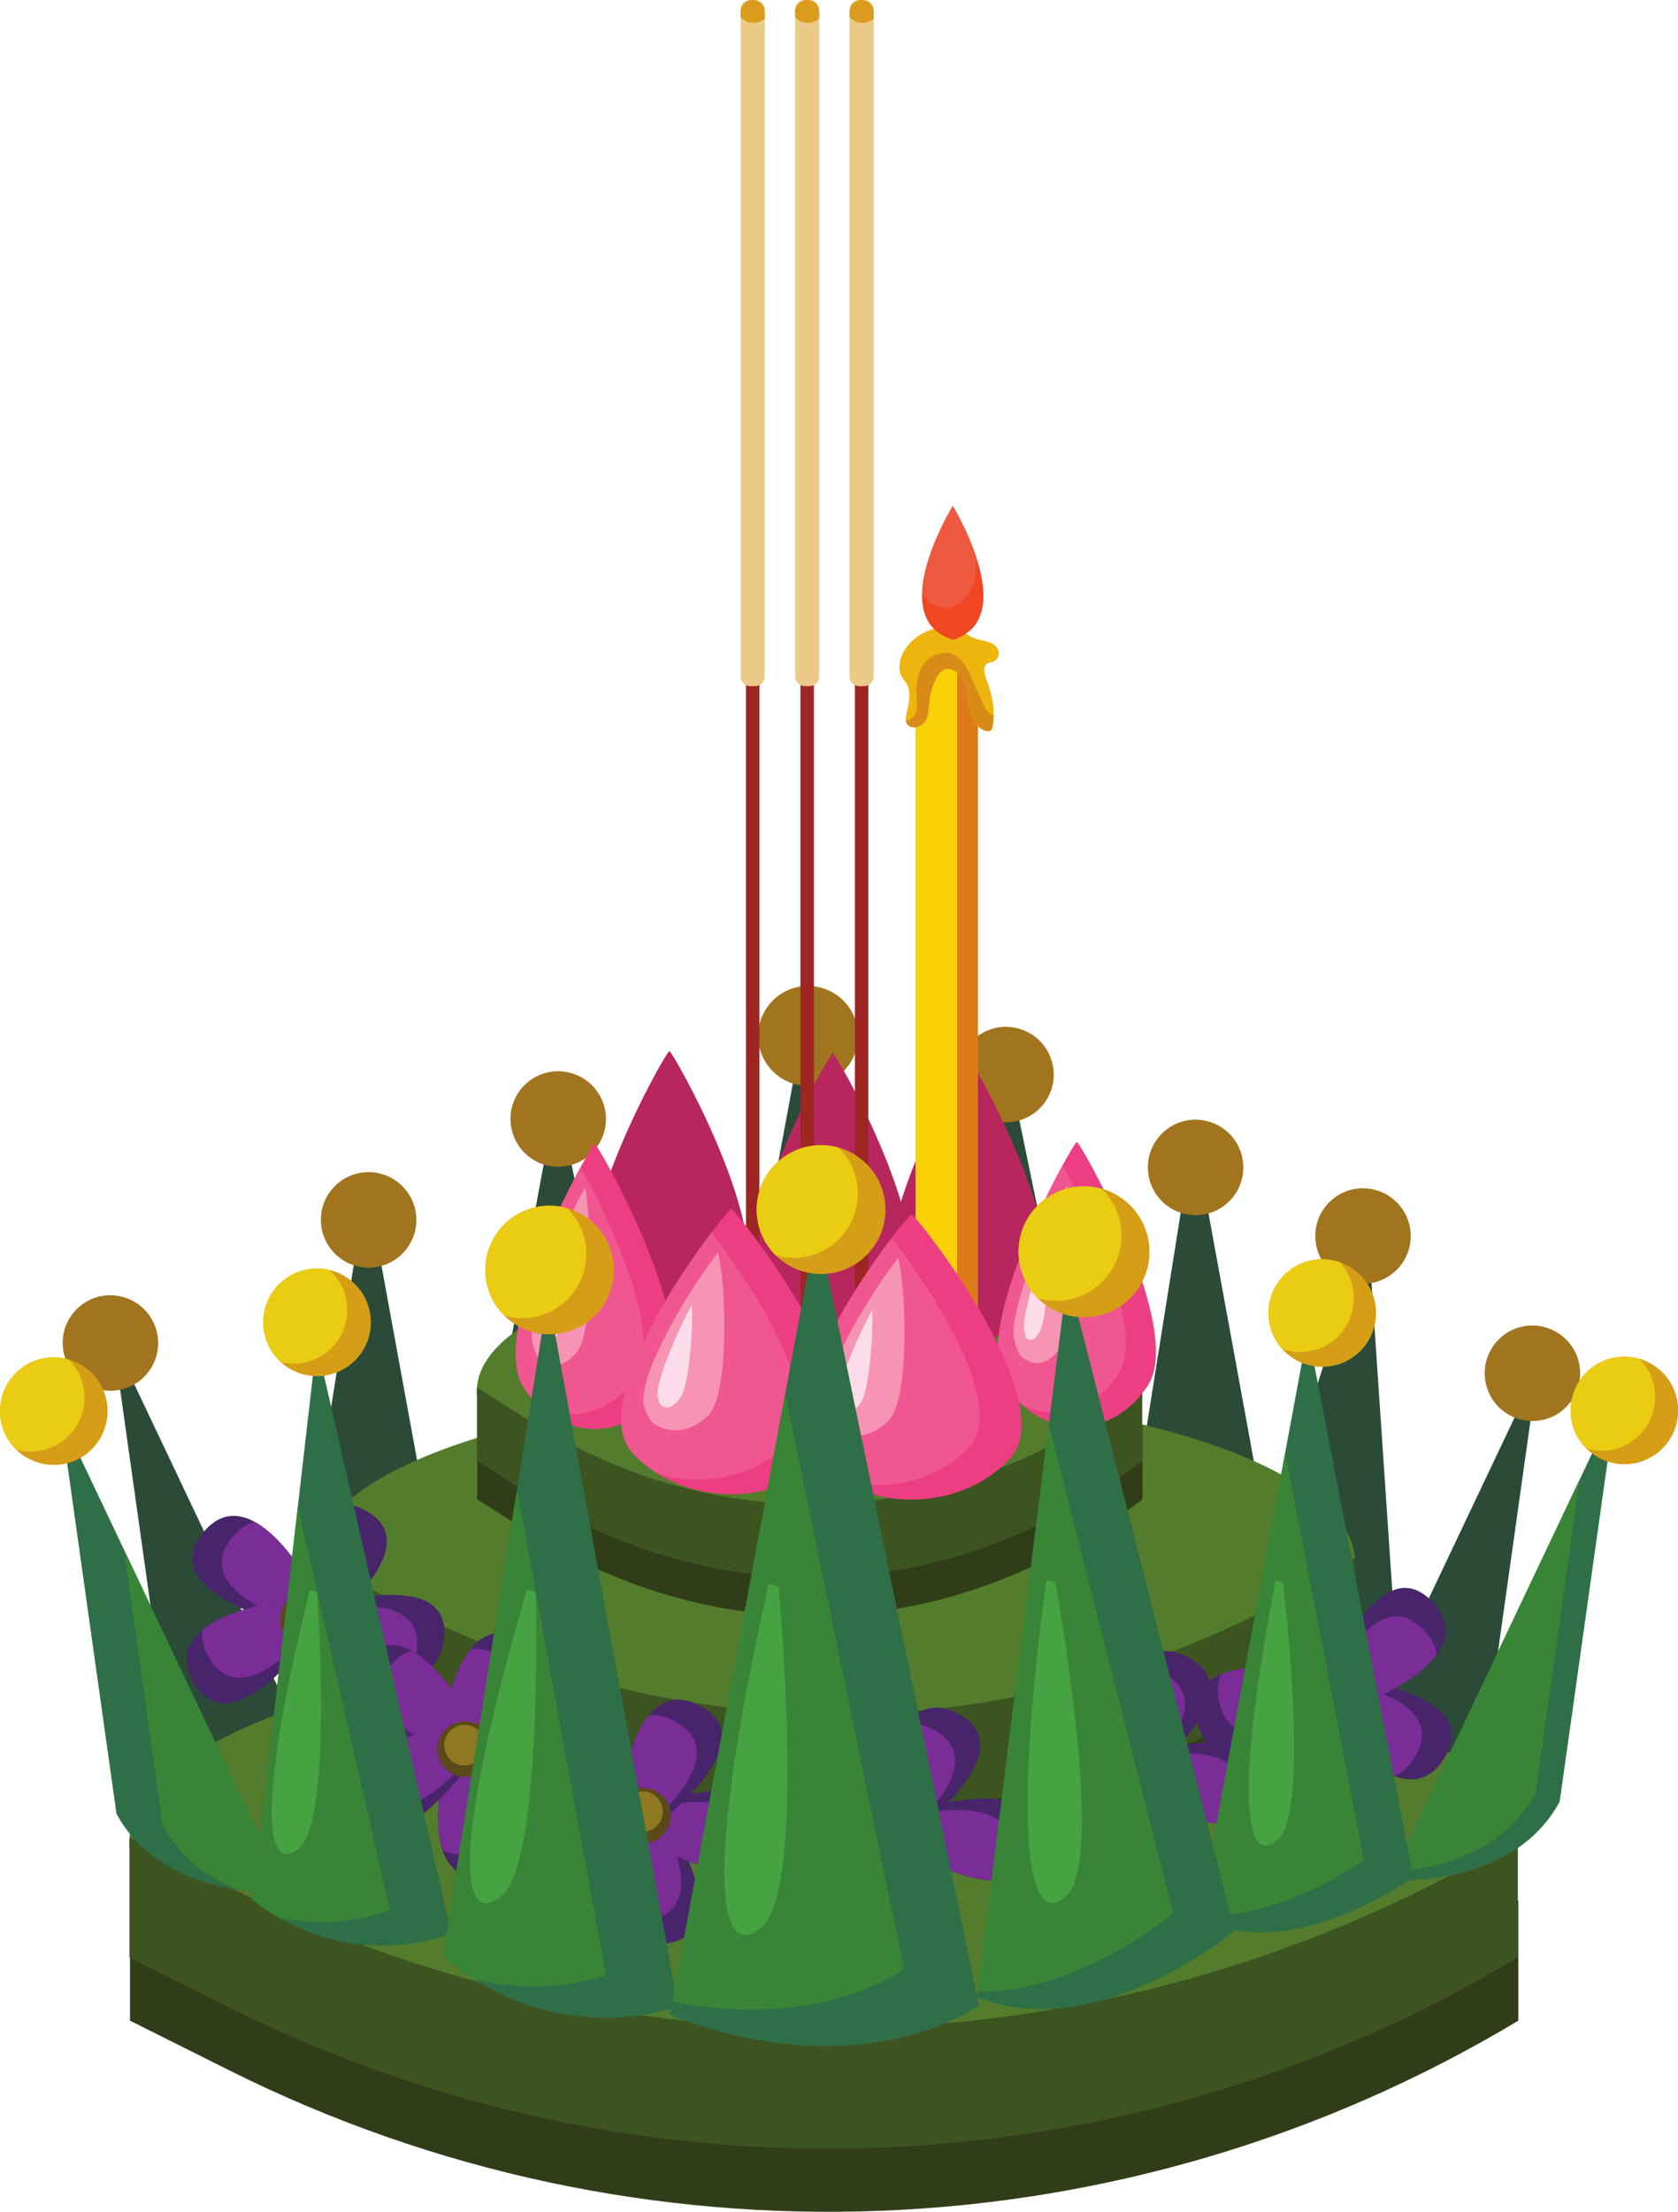 <?xml version="1.0" encoding="UTF-8"?><svg xmlns="http://www.w3.org/2000/svg" xmlns:xlink="http://www.w3.org/1999/xlink" height="345.9" preserveAspectRatio="xMidYMid meet" version="1.0" viewBox="0.0 -0.0 262.5 345.9" width="262.5" zoomAndPan="magnify"><defs><clipPath id="a"><path d="M 20 297 L 238 297 L 238 345.84 L 20 345.84 Z M 20 297"/></clipPath><clipPath id="b"><path d="M 245 212 L 262.531 212 L 262.531 229 L 245 229 Z M 245 212"/></clipPath></defs><g><g><path d="M 43.57 271.73 L 57.348 185.168 L 74.387 278.25 C 74.387 278.25 58.82 284.457 43.57 271.73" fill="#2b4b38"/></g><g><path d="M 58.801 183.367 C 58.746 183.359 58.691 183.352 58.641 183.344 C 58.32 183.305 57.996 183.273 57.664 183.273 C 53.539 183.273 50.195 186.617 50.195 190.742 C 50.195 191 50.211 191.258 50.234 191.508 C 50.238 191.562 50.254 191.617 50.262 191.672 C 50.285 191.867 50.309 192.062 50.348 192.254 C 50.359 192.297 50.371 192.336 50.383 192.379 C 50.426 192.578 50.477 192.781 50.535 192.973 C 50.543 193.004 50.559 193.027 50.566 193.059 C 50.633 193.266 50.707 193.469 50.789 193.664 C 50.797 193.68 50.801 193.688 50.809 193.699 C 51.191 194.586 51.738 195.383 52.414 196.051 C 53.766 197.387 55.617 198.211 57.664 198.211 C 61.789 198.211 65.133 194.867 65.133 190.742 C 65.133 187.004 62.383 183.918 58.801 183.367" fill="#a1741e"/></g><g><path d="M 172.941 263.523 L 186.719 176.965 L 203.758 270.047 C 203.758 270.047 188.191 276.254 172.941 263.523" fill="#2b4b38"/></g><g><path d="M 188.172 175.164 C 188.117 175.156 188.062 175.148 188.012 175.141 C 187.688 175.098 187.367 175.07 187.035 175.07 C 182.91 175.07 179.566 178.414 179.566 182.535 C 179.566 182.797 179.578 183.051 179.605 183.305 C 179.609 183.359 179.625 183.414 179.633 183.469 C 179.656 183.664 179.684 183.859 179.723 184.051 C 179.73 184.094 179.742 184.133 179.754 184.176 C 179.797 184.375 179.848 184.574 179.906 184.77 C 179.914 184.801 179.93 184.824 179.938 184.852 C 180.004 185.059 180.078 185.266 180.16 185.461 C 180.168 185.473 180.176 185.484 180.18 185.496 C 180.562 186.383 181.109 187.18 181.785 187.848 C 183.137 189.18 184.988 190.004 187.035 190.004 C 191.16 190.004 194.504 186.66 194.504 182.535 C 194.504 178.801 191.754 175.715 188.172 175.164" fill="#a1741e"/></g><g><path d="M 26.453 271.684 L 17.695 209.465 L 53.035 283.93 C 53.035 283.93 33.945 285.523 26.453 271.684" fill="#2b4b38"/></g><g><path d="M 18.41 202.617 C 18.359 202.609 18.305 202.598 18.25 202.594 C 17.93 202.551 17.605 202.52 17.273 202.52 C 13.148 202.52 9.805 205.863 9.805 209.988 C 9.805 210.246 9.82 210.504 9.844 210.758 C 9.852 210.812 9.863 210.863 9.871 210.922 C 9.895 211.117 9.922 211.312 9.961 211.504 C 9.969 211.543 9.984 211.586 9.992 211.625 C 10.035 211.828 10.086 212.027 10.148 212.223 C 10.156 212.25 10.168 212.277 10.176 212.305 C 10.246 212.512 10.316 212.715 10.402 212.914 C 10.406 212.926 10.414 212.938 10.418 212.949 C 10.801 213.836 11.348 214.629 12.027 215.301 C 13.375 216.633 15.227 217.457 17.273 217.457 C 21.398 217.457 24.742 214.113 24.742 209.988 C 24.742 206.254 21.996 203.168 18.41 202.617" fill="#a1741e"/></g><g><path d="M 67.867 274.465 L 87.113 170.969 L 108.254 273.203 C 108.254 273.203 93.426 284.246 67.867 274.465" fill="#2b4b38"/></g><g><path d="M 88.461 167.594 C 88.406 167.586 88.352 167.574 88.301 167.566 C 87.98 167.527 87.656 167.496 87.324 167.496 C 83.199 167.496 79.855 170.84 79.855 174.965 C 79.855 175.223 79.871 175.48 79.895 175.73 C 79.902 175.785 79.914 175.84 79.922 175.895 C 79.945 176.09 79.969 176.285 80.012 176.477 C 80.02 176.52 80.031 176.559 80.043 176.602 C 80.086 176.805 80.137 177.004 80.195 177.199 C 80.207 177.227 80.219 177.254 80.227 177.281 C 80.293 177.488 80.367 177.691 80.453 177.891 C 80.457 177.902 80.465 177.91 80.469 177.926 C 80.852 178.809 81.398 179.605 82.074 180.273 C 83.426 181.605 85.277 182.434 87.324 182.434 C 91.449 182.434 94.793 179.09 94.793 174.965 C 94.793 171.227 92.043 168.141 88.461 167.594" fill="#a1741e"/></g><g><path d="M 137.914 267.523 L 157.164 164.027 L 178.305 266.262 C 178.305 266.262 163.477 277.305 137.914 267.523" fill="#2b4b38"/></g><g><path d="M 158.512 160.648 C 158.457 160.641 158.402 160.633 158.348 160.625 C 158.027 160.586 157.703 160.555 157.375 160.555 C 153.25 160.555 149.906 163.898 149.906 168.023 C 149.906 168.281 149.918 168.535 149.945 168.789 C 149.949 168.844 149.965 168.898 149.969 168.953 C 149.992 169.148 150.02 169.344 150.059 169.535 C 150.066 169.578 150.082 169.617 150.094 169.66 C 150.137 169.859 150.188 170.062 150.246 170.258 C 150.254 170.285 150.27 170.309 150.277 170.34 C 150.344 170.547 150.418 170.75 150.504 170.945 C 150.508 170.961 150.516 170.969 150.52 170.98 C 150.902 171.867 151.449 172.664 152.125 173.332 C 153.473 174.664 155.328 175.488 157.375 175.488 C 161.496 175.488 164.844 172.148 164.844 168.023 C 164.844 164.285 162.094 161.199 158.512 160.648" fill="#a1741e"/></g><g><path d="M 106.043 266.152 L 126.195 157.797 L 148.328 264.832 C 148.328 264.832 132.805 276.391 106.043 266.152" fill="#2b4b38"/></g><g><path d="M 127.609 154.262 C 127.551 154.254 127.496 154.242 127.438 154.238 C 127.102 154.191 126.762 154.16 126.418 154.16 C 122.098 154.16 118.598 157.664 118.598 161.98 C 118.598 162.254 118.613 162.52 118.641 162.785 C 118.645 162.844 118.656 162.898 118.664 162.953 C 118.691 163.16 118.719 163.363 118.758 163.566 C 118.77 163.609 118.781 163.652 118.793 163.695 C 118.84 163.906 118.891 164.113 118.953 164.32 C 118.965 164.348 118.977 164.375 118.984 164.406 C 119.059 164.621 119.133 164.836 119.223 165.043 C 119.227 165.055 119.234 165.066 119.238 165.078 C 119.641 166.008 120.215 166.84 120.922 167.539 C 122.336 168.934 124.273 169.801 126.418 169.801 C 130.734 169.801 134.234 166.301 134.234 161.98 C 134.234 158.07 131.359 154.84 127.609 154.262" fill="#a1741e"/></g><g><path d="M 185.68 280.809 L 213.953 191.688 L 219.809 278.43 C 219.809 278.43 199.742 289.816 185.68 280.809" fill="#2b4b38"/></g><g><path d="M 214.363 185.895 C 214.309 185.887 214.254 185.875 214.199 185.867 C 213.879 185.828 213.555 185.797 213.227 185.797 C 209.102 185.797 205.758 189.141 205.758 193.266 C 205.758 193.523 205.77 193.781 205.797 194.031 C 205.801 194.09 205.812 194.141 205.82 194.195 C 205.844 194.391 205.871 194.59 205.91 194.777 C 205.918 194.82 205.934 194.859 205.941 194.902 C 205.988 195.102 206.035 195.305 206.098 195.5 C 206.105 195.527 206.117 195.555 206.129 195.582 C 206.195 195.789 206.27 195.992 206.352 196.191 C 206.355 196.203 206.363 196.215 206.367 196.227 C 206.754 197.109 207.301 197.906 207.977 198.574 C 209.324 199.906 211.18 200.734 213.227 200.734 C 217.348 200.734 220.691 197.391 220.691 193.266 C 220.691 189.527 217.945 186.441 214.363 185.895" fill="#a1741e"/></g><g><path d="M 231.812 276.211 L 240.57 213.984 L 205.23 288.453 C 205.23 288.453 224.32 290.051 231.812 276.211" fill="#2b4b38"/></g><g><path d="M 240.867 207.352 C 240.812 207.344 240.758 207.332 240.703 207.324 C 240.387 207.281 240.062 207.254 239.73 207.254 C 235.605 207.254 232.262 210.598 232.262 214.723 C 232.262 214.98 232.273 215.238 232.301 215.488 C 232.309 215.547 232.32 215.598 232.324 215.652 C 232.352 215.848 232.375 216.043 232.414 216.234 C 232.426 216.277 232.438 216.316 232.445 216.359 C 232.492 216.559 232.539 216.762 232.602 216.957 C 232.609 216.984 232.621 217.012 232.633 217.039 C 232.699 217.246 232.773 217.449 232.855 217.648 C 232.863 217.66 232.867 217.672 232.875 217.684 C 233.258 218.566 233.805 219.363 234.48 220.031 C 235.828 221.363 237.684 222.191 239.73 222.191 C 243.855 222.191 247.195 218.848 247.195 214.723 C 247.195 210.984 244.449 207.898 240.867 207.352" fill="#a1741e"/></g><g><path d="M 237.402 288.203 C 237.402 306.246 188.785 320.875 128.812 320.875 C 68.84 320.875 20.219 306.246 20.219 288.203 C 20.219 270.16 68.84 255.531 128.812 255.531 C 188.785 255.531 237.402 270.16 237.402 288.203" fill="#537d2c"/></g><g clip-path="url(#a)"><path d="M 20.336 297.148 L 20.336 315.953 L 35.828 323.699 C 99.965 355.766 176.035 352.844 237.523 315.953 L 237.523 297.148 C 176.035 334.039 99.965 336.961 35.828 304.895 L 20.336 297.148" fill="#313d19"/></g><g><path d="M 20.258 287.277 L 20.258 306.078 L 35.75 313.824 C 99.887 345.895 175.957 342.973 237.441 306.078 L 237.445 306.078 L 237.445 287.277 L 237.441 287.277 C 175.957 324.168 99.887 327.09 35.75 295.023 L 20.258 287.277" fill="#3d5421"/></g><g><path d="M 211.98 244.297 C 211.98 259.062 175.504 271.039 130.512 271.039 C 85.516 271.039 49.039 259.062 49.039 244.297 C 49.039 229.523 85.516 217.551 130.512 217.551 C 175.504 217.551 211.98 229.523 211.98 244.297" fill="#537d2c"/></g><g><path d="M 49.129 251.617 L 49.129 267.008 L 60.75 273.348 C 108.867 299.598 165.938 297.207 212.066 267.008 L 212.066 251.617 C 165.938 281.812 108.867 284.203 60.75 257.957 L 49.129 251.617" fill="#313d19"/></g><g><path d="M 49.07 243.535 L 49.07 258.93 L 60.691 265.27 C 108.809 291.516 165.879 289.125 212.008 258.93 L 212.008 243.535 C 165.879 273.734 108.809 276.125 60.691 249.875 L 49.07 243.535" fill="#3d5421"/></g><g><path d="M 178.672 217.508 C 178.672 228.52 155.371 237.445 126.637 237.445 C 97.895 237.445 74.598 228.52 74.598 217.508 C 74.598 206.496 97.895 197.566 126.637 197.566 C 155.371 197.566 178.672 206.496 178.672 217.508" fill="#537d2c"/></g><g><path d="M 74.656 222.965 L 74.656 234.441 L 82.078 239.168 C 112.812 258.738 149.266 256.957 178.727 234.441 L 178.727 222.965 C 149.266 245.48 112.812 247.266 82.078 227.691 L 74.656 222.965" fill="#313d19"/></g><g><path d="M 74.617 216.941 L 74.617 228.418 L 82.039 233.145 C 112.773 252.715 149.227 250.93 178.688 228.418 L 178.688 216.941 C 149.227 239.457 112.773 241.238 82.039 221.668 L 74.617 216.941" fill="#3d5421"/></g><g><path d="M 51.605 273.316 C 63.691 271.793 51.52 253.129 51.52 253.129 L 45.391 253.863 C 45.391 253.863 39.359 274.863 51.605 273.316" fill="#48256a"/></g><g><path d="M 50.801 253.215 L 45.391 253.863 C 45.391 253.863 42.68 263.32 44.598 269.074 C 45.668 269.633 47.023 269.879 48.754 269.66 C 57.387 268.57 53.648 258.746 50.801 253.215" fill="#7a2c97"/></g><g><path d="M 69.43 256.535 C 71.141 244.473 49.934 251.305 49.934 251.305 L 49.027 257.41 C 49.027 257.41 67.699 268.758 69.43 256.535" fill="#48256a"/></g><g><path d="M 49.828 252.02 L 49.027 257.41 C 49.027 257.41 57.438 262.516 63.492 262.18 C 64.316 261.297 64.906 260.051 65.152 258.324 C 66.371 249.711 55.91 250.73 49.828 252.02" fill="#7a2c97"/></g><g><path d="M 57.074 236.133 C 67.852 241.809 49.895 255 49.895 255 L 44.414 252.156 C 44.414 252.156 46.156 230.379 57.074 236.133" fill="#48256a"/></g><g><path d="M 49.254 254.668 L 44.414 252.156 C 44.414 252.156 45.207 242.348 49.023 237.641 C 50.223 237.492 51.578 237.738 53.121 238.555 C 60.816 242.605 53.859 250.488 49.254 254.668" fill="#7a2c97"/></g><g><path d="M 31.754 239.656 C 24.02 249.066 45.684 254.266 45.684 254.266 L 49.633 249.523 C 49.633 249.523 39.59 230.121 31.754 239.656" fill="#48256a"/></g><g><path d="M 46.148 253.711 L 49.633 249.523 C 49.633 249.523 45.105 240.789 39.758 237.926 C 38.598 238.254 37.445 239.008 36.336 240.355 C 30.812 247.074 40.281 251.645 46.148 253.711" fill="#7a2c97"/></g><g><path d="M 30.238 262.977 C 36.098 273.66 48.984 255.484 48.984 255.484 L 46.055 250.055 C 46.055 250.055 24.305 252.152 30.238 262.977" fill="#48256a"/></g><g><path d="M 48.645 254.848 L 46.055 250.055 C 46.055 250.055 36.262 251.004 31.613 254.902 C 31.484 256.102 31.758 257.453 32.594 258.98 C 36.777 266.609 44.543 259.523 48.645 254.848" fill="#7a2c97"/></g><g><path d="M 52.023 255.242 C 50.953 257.387 48.344 258.258 46.199 257.184 C 44.055 256.113 43.188 253.504 44.258 251.359 C 45.332 249.215 47.938 248.348 50.082 249.418 C 52.227 250.488 53.098 253.098 52.023 255.242" fill="#5c491a"/></g><g><path d="M 50.895 254.102 C 50.109 255.668 48.203 256.305 46.637 255.52 C 45.066 254.734 44.434 252.828 45.215 251.262 C 46 249.695 47.906 249.059 49.473 249.844 C 51.043 250.629 51.676 252.531 50.895 254.102" fill="#8f7920"/></g><g><path d="M 76.219 293.512 C 88.305 291.984 76.133 273.324 76.133 273.324 L 70.004 274.055 C 70.004 274.055 63.973 295.059 76.219 293.512" fill="#48256a"/></g><g><path d="M 75.414 273.41 L 70.004 274.055 C 70.004 274.055 67.293 283.516 69.211 289.27 C 70.281 289.828 71.637 290.07 73.367 289.855 C 81.996 288.766 78.258 278.938 75.414 273.41" fill="#7a2c97"/></g><g><path d="M 94.043 276.73 C 95.754 264.668 74.543 271.5 74.543 271.5 L 73.641 277.605 C 73.641 277.605 92.312 288.949 94.043 276.73" fill="#48256a"/></g><g><path d="M 74.438 272.215 L 73.641 277.605 C 73.641 277.605 82.051 282.711 88.105 282.371 C 88.926 281.488 89.52 280.246 89.766 278.52 C 90.984 269.906 80.523 270.926 74.438 272.215" fill="#7a2c97"/></g><g><path d="M 81.688 256.324 C 92.465 262.004 74.504 275.191 74.504 275.191 L 69.027 272.352 C 69.027 272.352 70.77 250.57 81.688 256.324" fill="#48256a"/></g><g><path d="M 73.863 274.859 L 69.027 272.352 C 69.027 272.352 69.816 262.547 73.637 257.832 C 74.836 257.684 76.188 257.934 77.73 258.746 C 85.43 262.805 78.473 270.684 73.863 274.859" fill="#7a2c97"/></g><g><path d="M 56.363 259.852 C 48.629 269.266 70.297 274.461 70.297 274.461 L 74.246 269.719 C 74.246 269.719 64.199 250.316 56.363 259.852" fill="#48256a"/></g><g><path d="M 70.758 273.906 L 74.246 269.719 C 74.246 269.719 69.719 260.984 64.371 258.121 C 63.211 258.449 62.055 259.199 60.949 260.551 C 55.426 267.27 64.895 271.844 70.758 273.906" fill="#7a2c97"/></g><g><path d="M 54.852 283.172 C 60.707 293.852 73.598 275.68 73.598 275.68 L 70.664 270.246 C 70.664 270.246 48.918 272.348 54.852 283.172" fill="#48256a"/></g><g><path d="M 73.254 275.043 L 70.664 270.246 C 70.664 270.246 60.871 271.199 56.227 275.098 C 56.098 276.297 56.367 277.645 57.207 279.176 C 61.391 286.805 69.156 279.719 73.254 275.043" fill="#7a2c97"/></g><g><path d="M 76.637 275.438 C 75.566 277.582 72.957 278.449 70.812 277.379 C 68.668 276.305 67.797 273.699 68.871 271.555 C 69.941 269.41 72.551 268.543 74.695 269.613 C 76.84 270.684 77.711 273.293 76.637 275.438" fill="#5c491a"/></g><g><path d="M 75.504 274.297 C 74.723 275.863 72.816 276.496 71.246 275.715 C 69.68 274.93 69.043 273.023 69.828 271.457 C 70.613 269.891 72.52 269.254 74.086 270.035 C 75.652 270.82 76.289 272.727 75.504 274.297" fill="#8f7920"/></g><g><path d="M 104.059 303.902 C 116.145 302.375 103.973 283.715 103.973 283.715 L 97.844 284.445 C 97.844 284.445 91.812 305.445 104.059 303.902" fill="#48256a"/></g><g><path d="M 103.254 283.801 L 97.844 284.445 C 97.844 284.445 95.133 293.902 97.051 299.656 C 98.121 300.219 99.477 300.461 101.207 300.242 C 109.836 299.152 106.098 289.328 103.254 283.801" fill="#7a2c97"/></g><g><path d="M 121.883 287.121 C 123.594 275.059 102.383 281.891 102.383 281.891 L 101.48 287.992 C 101.48 287.992 120.148 299.34 121.883 287.121" fill="#48256a"/></g><g><path d="M 102.277 282.602 L 101.48 287.992 C 101.48 287.992 109.891 293.098 115.945 292.762 C 116.766 291.879 117.359 290.637 117.605 288.906 C 118.824 280.297 108.363 281.316 102.277 282.602" fill="#7a2c97"/></g><g><path d="M 109.527 266.715 C 120.305 272.395 102.344 285.582 102.344 285.582 L 96.867 282.742 C 96.867 282.742 98.609 260.961 109.527 266.715" fill="#48256a"/></g><g><path d="M 101.703 285.25 L 96.867 282.742 C 96.867 282.742 97.656 272.934 101.477 268.223 C 102.672 268.074 104.027 268.32 105.57 269.137 C 113.27 273.191 106.312 281.074 101.703 285.25" fill="#7a2c97"/></g><g><path d="M 84.203 270.238 C 76.469 279.652 98.137 284.852 98.137 284.852 L 102.086 280.109 C 102.086 280.109 92.039 260.703 84.203 270.238" fill="#48256a"/></g><g><path d="M 98.598 284.297 L 102.086 280.109 C 102.086 280.109 97.555 271.371 92.211 268.512 C 91.047 268.84 89.895 269.59 88.789 270.938 C 83.266 277.66 92.73 282.23 98.598 284.297" fill="#7a2c97"/></g><g><path d="M 82.691 293.559 C 88.547 304.242 101.438 286.066 101.438 286.066 L 98.504 280.637 C 98.504 280.637 76.758 282.738 82.691 293.559" fill="#48256a"/></g><g><path d="M 101.094 285.434 L 98.508 280.637 C 98.508 280.637 88.715 281.59 84.066 285.484 C 83.938 286.684 84.207 288.035 85.047 289.566 C 89.227 297.195 96.992 290.109 101.094 285.434" fill="#7a2c97"/></g><g><path d="M 104.477 285.828 C 103.402 287.973 100.797 288.84 98.652 287.77 C 96.508 286.695 95.637 284.09 96.711 281.945 C 97.781 279.801 100.391 278.93 102.535 280.004 C 104.68 281.074 105.547 283.684 104.477 285.828" fill="#5c491a"/></g><g><path d="M 103.344 284.684 C 102.562 286.254 100.656 286.887 99.086 286.102 C 97.52 285.32 96.883 283.414 97.668 281.848 C 98.453 280.277 100.359 279.641 101.926 280.426 C 103.492 281.211 104.129 283.117 103.344 284.684" fill="#8f7920"/></g><g><path d="M 144.445 305.164 C 156.531 303.637 144.359 284.973 144.359 284.973 L 138.23 285.707 C 138.23 285.707 132.203 306.711 144.445 305.164" fill="#48256a"/></g><g><path d="M 143.645 285.059 L 138.23 285.707 C 138.23 285.707 135.523 295.168 137.441 300.922 C 138.508 301.48 139.863 301.723 141.598 301.508 C 150.227 300.418 146.488 290.594 143.645 285.059" fill="#7a2c97"/></g><g><path d="M 162.273 288.383 C 163.98 276.32 142.773 283.152 142.773 283.152 L 141.867 289.258 C 141.867 289.258 160.539 300.602 162.273 288.383" fill="#48256a"/></g><g><path d="M 142.668 283.863 L 141.867 289.258 C 141.867 289.258 150.277 294.359 156.336 294.023 C 157.156 293.141 157.746 291.898 157.992 290.172 C 159.215 281.555 148.75 282.578 142.668 283.863" fill="#7a2c97"/></g><g><path d="M 149.914 267.977 C 160.691 273.656 142.734 286.848 142.734 286.848 L 137.258 284.004 C 137.258 284.004 138.996 262.223 149.914 267.977" fill="#48256a"/></g><g><path d="M 142.094 286.512 L 137.258 284.004 C 137.258 284.004 138.047 274.195 141.863 269.484 C 143.062 269.336 144.418 269.586 145.961 270.398 C 153.656 274.453 146.699 282.336 142.094 286.512" fill="#7a2c97"/></g><g><path d="M 124.594 271.504 C 116.859 280.914 138.523 286.113 138.523 286.113 L 142.473 281.371 C 142.473 281.371 132.43 261.969 124.594 271.504" fill="#48256a"/></g><g><path d="M 138.988 285.559 L 142.473 281.371 C 142.473 281.371 137.945 272.637 132.598 269.77 C 131.438 270.098 130.285 270.852 129.176 272.199 C 123.652 278.922 133.121 283.492 138.988 285.559" fill="#7a2c97"/></g><g><path d="M 123.078 294.82 C 128.938 305.504 141.824 287.328 141.824 287.328 L 138.895 281.898 C 138.895 281.898 117.148 284 123.078 294.82" fill="#48256a"/></g><g><path d="M 141.484 286.695 L 138.895 281.898 C 138.895 281.898 129.102 282.852 124.453 286.746 C 124.324 287.949 124.598 289.297 125.434 290.828 C 129.617 298.457 137.383 291.371 141.484 286.695" fill="#7a2c97"/></g><g><path d="M 144.863 287.09 C 143.793 289.234 141.184 290.102 139.039 289.031 C 136.895 287.957 136.027 285.352 137.098 283.207 C 138.172 281.062 140.777 280.191 142.926 281.266 C 145.066 282.336 145.938 284.945 144.863 287.09" fill="#5c491a"/></g><g><path d="M 143.734 285.945 C 142.949 287.516 141.043 288.148 139.477 287.367 C 137.906 286.582 137.273 284.676 138.059 283.109 C 138.84 281.539 140.746 280.906 142.312 281.688 C 143.883 282.473 144.52 284.379 143.734 285.945" fill="#8f7920"/></g><g><path d="M 180.418 296.328 C 192.504 294.805 180.332 276.141 180.332 276.141 L 174.203 276.871 C 174.203 276.871 168.172 297.875 180.418 296.328" fill="#48256a"/></g><g><path d="M 179.613 276.227 L 174.203 276.871 C 174.203 276.871 171.492 286.332 173.41 292.086 C 174.48 292.645 175.836 292.891 177.566 292.672 C 186.195 291.582 182.457 281.758 179.613 276.227" fill="#7a2c97"/></g><g><path d="M 198.242 279.547 C 199.953 267.484 178.742 274.316 178.742 274.316 L 177.84 280.422 C 177.84 280.422 196.512 291.766 198.242 279.547" fill="#48256a"/></g><g><path d="M 178.637 275.031 L 177.84 280.422 C 177.84 280.422 186.25 285.523 192.305 285.188 C 193.129 284.305 193.719 283.062 193.965 281.336 C 195.188 272.723 184.723 273.742 178.637 275.031" fill="#7a2c97"/></g><g><path d="M 185.887 259.141 C 196.664 264.82 178.703 278.012 178.703 278.012 L 173.227 275.168 C 173.227 275.168 174.969 253.391 185.887 259.141" fill="#48256a"/></g><g><path d="M 178.062 277.68 L 173.227 275.168 C 173.227 275.168 174.02 265.359 177.836 260.648 C 179.035 260.504 180.391 260.75 181.934 261.562 C 189.629 265.617 182.672 273.5 178.062 277.68" fill="#7a2c97"/></g><g><path d="M 160.562 262.668 C 152.828 272.078 174.496 277.277 174.496 277.277 L 178.445 272.535 C 178.445 272.535 168.398 253.133 160.562 262.668" fill="#48256a"/></g><g><path d="M 174.961 276.723 L 178.445 272.535 C 178.445 272.535 173.918 263.801 168.57 260.938 C 167.41 261.266 166.258 262.02 165.148 263.367 C 159.625 270.09 169.094 274.656 174.961 276.723" fill="#7a2c97"/></g><g><path d="M 159.051 285.988 C 164.906 296.672 177.797 278.496 177.797 278.496 L 174.867 273.066 C 174.867 273.066 153.117 275.164 159.051 285.988" fill="#48256a"/></g><g><path d="M 177.453 277.859 L 174.867 273.062 C 174.867 273.062 165.074 274.016 160.426 277.914 C 160.297 279.113 160.566 280.465 161.406 281.992 C 165.59 289.621 173.355 282.535 177.453 277.859" fill="#7a2c97"/></g><g><path d="M 180.836 278.254 C 179.766 280.398 177.156 281.266 175.012 280.195 C 172.867 279.121 171.996 276.516 173.07 274.371 C 174.145 272.227 176.75 271.355 178.895 272.43 C 181.039 273.504 181.906 276.109 180.836 278.254" fill="#5c491a"/></g><g><path d="M 179.703 277.109 C 178.922 278.68 177.016 279.312 175.445 278.531 C 173.879 277.746 173.242 275.84 174.027 274.273 C 174.812 272.703 176.719 272.07 178.285 272.852 C 179.855 273.637 180.488 275.543 179.703 277.109" fill="#8f7920"/></g><g><path d="M 225.922 274.938 C 232.359 264.594 210.195 262.277 210.195 262.277 L 206.902 267.496 C 206.902 267.496 219.402 285.418 225.922 274.938" fill="#48256a"/></g><g><path d="M 209.812 262.887 L 206.902 267.496 C 206.902 267.496 212.535 275.562 218.211 277.703 C 219.32 277.223 220.363 276.328 221.285 274.848 C 225.883 267.461 215.898 264.168 209.812 262.887" fill="#7a2c97"/></g><g><path d="M 224.137 250.523 C 215.852 241.59 207.781 262.359 207.781 262.359 L 211.949 266.91 C 211.949 266.91 232.527 259.57 224.137 250.523" fill="#48256a"/></g><g><path d="M 208.27 262.891 L 211.949 266.91 C 211.949 266.91 221.215 263.602 224.773 258.688 C 224.605 257.492 224.012 256.25 222.824 254.973 C 216.91 248.594 211.105 257.355 208.27 262.891" fill="#7a2c97"/></g><g><path d="M 200.508 247.246 C 211.711 242.465 210.625 264.719 210.625 264.719 L 204.965 267.18 C 204.965 267.18 189.156 252.094 200.508 247.246" fill="#48256a"/></g><g><path d="M 209.961 265.008 L 204.965 267.18 C 204.965 267.18 197.852 260.383 196.602 254.445 C 197.242 253.426 198.289 252.527 199.895 251.844 C 207.895 248.426 209.625 258.797 209.961 265.008" fill="#7a2c97"/></g><g><path d="M 187.277 269.125 C 189.707 281.062 207.402 267.523 207.402 267.523 L 206.211 261.469 C 206.211 261.469 184.816 257.031 187.277 269.125" fill="#48256a"/></g><g><path d="M 207.262 266.812 L 206.211 261.469 C 206.211 261.469 196.574 259.477 190.98 261.82 C 190.504 262.93 190.363 264.297 190.711 266.008 C 192.445 274.531 201.961 270.066 207.262 266.812" fill="#7a2c97"/></g><g><path d="M 204.426 285.004 C 216.406 287.191 210.43 265.727 210.43 265.727 L 204.363 264.578 C 204.363 264.578 192.281 282.785 204.426 285.004" fill="#48256a"/></g><g><path d="M 209.719 265.594 L 204.363 264.578 C 204.363 264.578 198.93 272.781 199.023 278.848 C 199.875 279.699 201.094 280.344 202.809 280.656 C 211.367 282.219 210.762 271.723 209.719 265.594" fill="#7a2c97"/></g><g><path d="M 212.156 263.219 C 213.145 265.402 212.176 267.973 209.992 268.965 C 207.809 269.949 205.234 268.98 204.246 266.797 C 203.258 264.613 204.227 262.043 206.41 261.055 C 208.598 260.062 211.168 261.031 212.156 263.219" fill="#5c491a"/></g><g><path d="M 210.559 263.375 C 211.277 264.973 210.57 266.852 208.973 267.574 C 207.379 268.297 205.496 267.59 204.773 265.992 C 204.051 264.395 204.762 262.516 206.355 261.793 C 207.953 261.07 209.836 261.777 210.559 263.375" fill="#8f7920"/></g><g><path d="M 104.715 164.379 C 104.652 164.277 103.766 165.676 102.492 168 C 102.355 168.254 102.211 168.523 102.062 168.801 C 102.004 168.91 101.938 169.031 101.879 169.148 C 101.766 169.359 101.652 169.57 101.535 169.793 C 101.461 169.938 101.383 170.09 101.305 170.238 C 101.195 170.453 101.078 170.676 100.965 170.902 C 100.891 171.047 100.816 171.195 100.738 171.344 C 100.594 171.637 100.441 171.938 100.289 172.242 C 100.246 172.332 100.203 172.418 100.156 172.512 C 99.969 172.898 99.773 173.297 99.578 173.703 C 99.512 173.844 99.445 173.988 99.375 174.133 C 99.238 174.422 99.098 174.715 98.961 175.012 C 98.887 175.168 98.816 175.324 98.742 175.484 C 98.594 175.801 98.449 176.125 98.301 176.449 C 98.242 176.582 98.184 176.711 98.125 176.844 C 97.922 177.297 97.723 177.754 97.52 178.219 C 97.48 178.312 97.438 178.414 97.395 178.512 C 97.234 178.887 97.078 179.266 96.918 179.645 C 96.855 179.801 96.789 179.953 96.727 180.109 C 96.586 180.449 96.449 180.793 96.312 181.141 C 96.25 181.293 96.191 181.445 96.129 181.602 C 95.957 182.047 95.781 182.496 95.613 182.945 C 95.598 182.988 95.586 183.027 95.57 183.066 C 95.387 183.559 95.211 184.051 95.039 184.539 C 94.988 184.68 94.941 184.82 94.895 184.961 C 94.77 185.316 94.652 185.676 94.531 186.035 C 94.48 186.195 94.43 186.352 94.379 186.512 C 94.258 186.891 94.141 187.27 94.027 187.645 C 93.992 187.762 93.957 187.879 93.926 187.992 C 93.781 188.48 93.645 188.965 93.52 189.445 C 93.492 189.543 93.473 189.637 93.449 189.73 C 93.348 190.117 93.254 190.5 93.168 190.879 C 93.133 191.027 93.102 191.176 93.07 191.32 C 92.996 191.664 92.926 192 92.859 192.336 C 92.836 192.473 92.809 192.609 92.781 192.746 C 92.703 193.191 92.629 193.633 92.57 194.062 C 92.57 194.074 92.566 194.09 92.566 194.102 C 92.504 194.543 92.461 194.977 92.422 195.402 C 92.41 195.523 92.406 195.645 92.398 195.77 C 92.375 196.074 92.359 196.375 92.352 196.672 C 92.352 196.805 92.348 196.934 92.348 197.062 C 92.344 197.371 92.352 197.676 92.367 197.969 C 92.371 198.062 92.371 198.156 92.379 198.246 C 92.406 198.625 92.445 198.988 92.5 199.344 C 92.516 199.426 92.531 199.496 92.547 199.578 C 92.594 199.848 92.652 200.113 92.719 200.367 C 92.75 200.477 92.781 200.578 92.812 200.684 C 92.883 200.914 92.961 201.133 93.051 201.348 C 93.086 201.438 93.121 201.531 93.164 201.617 C 93.293 201.906 93.441 202.188 93.609 202.445 C 93.992 203.035 94.406 203.574 94.84 204.086 C 94.941 204.203 95.051 204.309 95.156 204.422 C 95.496 204.801 95.844 205.164 96.207 205.492 C 96.246 205.527 96.281 205.574 96.32 205.609 C 96.336 205.613 96.352 205.621 96.367 205.629 C 102.312 210.875 110.996 209.828 115.824 202.445 C 121.746 193.383 105 163.926 104.715 164.379" fill="#b8265e"/></g><g><path d="M 130.273 164.695 C 130.211 164.594 129.324 165.992 128.055 168.316 L 128.051 168.316 C 127.914 168.57 127.77 168.836 127.621 169.113 C 127.559 169.227 127.496 169.348 127.438 169.465 C 127.324 169.676 127.211 169.887 127.094 170.109 C 127.02 170.254 126.941 170.402 126.863 170.555 C 126.754 170.77 126.641 170.992 126.523 171.215 C 126.449 171.363 126.375 171.512 126.297 171.66 C 126.148 171.953 126 172.254 125.852 172.559 C 125.805 172.648 125.762 172.734 125.719 172.824 C 125.527 173.215 125.332 173.613 125.137 174.016 C 125.07 174.16 125.004 174.305 124.934 174.445 C 124.797 174.738 124.656 175.031 124.52 175.328 C 124.445 175.484 124.375 175.641 124.301 175.801 C 124.152 176.117 124.008 176.438 123.859 176.766 C 123.801 176.895 123.742 177.027 123.684 177.16 C 123.48 177.609 123.281 178.07 123.078 178.531 C 123.039 178.629 122.996 178.73 122.953 178.828 C 122.793 179.203 122.637 179.578 122.477 179.961 C 122.414 180.113 122.352 180.27 122.285 180.426 C 122.145 180.766 122.008 181.109 121.871 181.453 C 121.809 181.609 121.75 181.762 121.688 181.914 C 121.516 182.363 121.344 182.812 121.172 183.262 C 121.156 183.305 121.145 183.344 121.129 183.383 C 120.945 183.875 120.77 184.363 120.598 184.855 C 120.547 184.996 120.5 185.137 120.453 185.273 C 120.328 185.633 120.211 185.992 120.09 186.352 C 120.039 186.512 119.988 186.672 119.938 186.828 C 119.816 187.207 119.699 187.586 119.586 187.961 C 119.555 188.078 119.516 188.191 119.484 188.309 C 119.34 188.797 119.203 189.281 119.078 189.766 C 119.055 189.859 119.031 189.953 119.008 190.047 C 118.906 190.434 118.812 190.816 118.727 191.195 C 118.691 191.344 118.66 191.488 118.629 191.637 C 118.555 191.977 118.484 192.316 118.422 192.648 C 118.395 192.785 118.367 192.926 118.34 193.062 C 118.262 193.508 118.188 193.945 118.129 194.379 C 118.129 194.391 118.125 194.402 118.125 194.414 C 118.062 194.859 118.02 195.289 117.98 195.719 C 117.973 195.84 117.965 195.965 117.957 196.086 C 117.934 196.391 117.922 196.691 117.91 196.984 C 117.91 197.117 117.906 197.25 117.906 197.379 C 117.902 197.688 117.91 197.988 117.926 198.285 C 117.93 198.379 117.934 198.473 117.938 198.562 C 117.965 198.941 118.004 199.305 118.059 199.66 C 118.074 199.738 118.09 199.812 118.105 199.891 C 118.152 200.164 118.211 200.43 118.277 200.684 C 118.309 200.793 118.34 200.895 118.371 201 C 118.441 201.227 118.523 201.449 118.609 201.66 C 118.645 201.754 118.68 201.848 118.723 201.934 C 118.855 202.223 119 202.504 119.168 202.762 C 119.551 203.348 119.965 203.891 120.398 204.398 C 120.5 204.52 120.609 204.621 120.715 204.738 C 121.055 205.117 121.402 205.477 121.766 205.809 C 121.805 205.844 121.84 205.891 121.879 205.926 C 121.895 205.93 121.91 205.934 121.926 205.941 C 127.871 211.191 136.555 210.145 141.383 202.762 C 147.309 193.695 130.559 164.242 130.273 164.695" fill="#b8265e"/></g><g><path d="M 151.414 165.324 C 151.352 165.227 150.465 166.621 149.191 168.945 C 149.055 169.203 148.91 169.469 148.762 169.746 C 148.699 169.859 148.637 169.977 148.578 170.094 C 148.465 170.305 148.352 170.52 148.234 170.742 C 148.16 170.887 148.082 171.035 148.008 171.184 C 147.895 171.402 147.781 171.621 147.664 171.848 C 147.59 171.992 147.516 172.141 147.438 172.293 C 147.293 172.586 147.141 172.883 146.992 173.188 C 146.945 173.277 146.902 173.363 146.859 173.457 C 146.668 173.844 146.473 174.242 146.277 174.648 C 146.211 174.789 146.145 174.934 146.074 175.078 C 145.938 175.367 145.801 175.66 145.66 175.961 C 145.586 176.117 145.516 176.273 145.441 176.43 C 145.297 176.746 145.148 177.07 145.004 177.395 C 144.941 177.527 144.883 177.656 144.824 177.789 C 144.621 178.242 144.422 178.699 144.223 179.164 C 144.18 179.262 144.137 179.359 144.098 179.457 C 143.938 179.832 143.773 180.211 143.617 180.594 C 143.555 180.746 143.492 180.898 143.43 181.055 C 143.285 181.398 143.148 181.742 143.012 182.086 C 142.949 182.238 142.891 182.391 142.828 182.547 C 142.652 182.992 142.48 183.441 142.312 183.891 C 142.301 183.934 142.281 183.973 142.27 184.016 C 142.086 184.504 141.91 184.996 141.738 185.488 C 141.688 185.629 141.645 185.766 141.594 185.906 C 141.473 186.266 141.352 186.625 141.23 186.98 C 141.18 187.141 141.129 187.301 141.078 187.461 C 140.957 187.84 140.84 188.215 140.73 188.594 C 140.695 188.707 140.656 188.824 140.625 188.938 C 140.48 189.426 140.348 189.914 140.219 190.395 C 140.195 190.488 140.172 190.582 140.148 190.68 C 140.051 191.062 139.953 191.445 139.867 191.824 C 139.832 191.973 139.801 192.121 139.77 192.27 C 139.695 192.609 139.625 192.945 139.562 193.281 C 139.535 193.418 139.508 193.555 139.48 193.695 C 139.402 194.141 139.328 194.578 139.27 195.012 C 139.27 195.023 139.266 195.035 139.266 195.047 C 139.203 195.488 139.16 195.922 139.121 196.348 C 139.113 196.473 139.105 196.594 139.098 196.719 C 139.074 197.02 139.062 197.32 139.055 197.617 C 139.051 197.75 139.047 197.883 139.047 198.012 C 139.047 198.32 139.055 198.621 139.066 198.918 C 139.07 199.008 139.074 199.102 139.078 199.191 C 139.105 199.57 139.145 199.938 139.199 200.289 C 139.215 200.371 139.23 200.445 139.246 200.523 C 139.297 200.797 139.352 201.059 139.422 201.316 C 139.449 201.422 139.48 201.527 139.512 201.633 C 139.582 201.859 139.66 202.078 139.75 202.293 C 139.785 202.383 139.82 202.477 139.863 202.566 C 139.996 202.855 140.141 203.133 140.309 203.391 C 140.691 203.98 141.105 204.52 141.539 205.031 C 141.641 205.148 141.75 205.254 141.855 205.367 C 142.195 205.746 142.543 206.109 142.906 206.441 C 142.945 206.477 142.98 206.52 143.02 206.555 C 143.035 206.562 143.051 206.566 143.066 206.574 C 149.012 211.82 157.695 210.773 162.523 203.391 C 168.445 194.328 151.699 164.875 151.414 165.324" fill="#b8265e"/></g><g><path d="M 135.84 215.402 L 133.734 215.402 L 133.734 104.754 L 135.84 104.754 L 135.84 215.402" fill="#9d2522"/></g><g><path d="M 135.18 107.281 L 134.395 107.281 C 133.566 107.281 132.895 106.609 132.895 105.781 L 132.895 1.496 C 132.895 0.668 133.566 -0.004 134.395 -0.004 L 135.18 -0.004 C 136.012 -0.004 136.68 0.668 136.68 1.496 L 136.68 105.781 C 136.68 106.609 136.012 107.281 135.18 107.281" fill="#ebca88"/></g><g><path d="M 132.895 2.652 C 133.328 3.207 134.062 3.57 134.895 3.57 C 135.605 3.57 136.238 3.301 136.68 2.875 L 136.68 1.891 C 136.68 0.844 135.832 -0.004 134.789 -0.004 C 133.742 -0.004 132.895 0.844 132.895 1.891 L 132.895 2.652" fill="#db9c1d"/></g><g><path d="M 127.32 215.402 L 125.215 215.402 L 125.215 104.754 L 127.32 104.754 L 127.32 215.402" fill="#9d2522"/></g><g><path d="M 126.66 107.281 L 125.875 107.281 C 125.047 107.281 124.375 106.609 124.375 105.781 L 124.375 1.496 C 124.375 0.668 125.047 -0.004 125.875 -0.004 L 126.66 -0.004 C 127.488 -0.004 128.16 0.668 128.16 1.496 L 128.16 105.781 C 128.16 106.609 127.488 107.281 126.66 107.281" fill="#ebca88"/></g><g><path d="M 124.375 2.652 C 124.812 3.207 125.543 3.57 126.375 3.57 C 127.086 3.57 127.719 3.301 128.16 2.875 L 128.16 1.891 C 128.16 0.844 127.312 -0.004 126.27 -0.004 C 125.223 -0.004 124.375 0.844 124.375 1.891 L 124.375 2.652" fill="#db9c1d"/></g><g><path d="M 118.801 215.402 L 116.695 215.402 L 116.695 104.754 L 118.801 104.754 L 118.801 215.402" fill="#9d2522"/></g><g><path d="M 118.141 107.281 L 117.355 107.281 C 116.527 107.281 115.855 106.609 115.855 105.781 L 115.855 1.496 C 115.855 0.668 116.527 -0.004 117.355 -0.004 L 118.141 -0.004 C 118.969 -0.004 119.641 0.668 119.641 1.496 L 119.641 105.781 C 119.641 106.609 118.969 107.281 118.141 107.281" fill="#ebca88"/></g><g><path d="M 115.855 2.652 C 116.289 3.207 117.023 3.57 117.855 3.57 C 118.566 3.57 119.199 3.301 119.641 2.875 L 119.641 1.891 C 119.641 0.844 118.793 -0.004 117.75 -0.004 C 116.703 -0.004 115.855 0.844 115.855 1.891 L 115.855 2.652" fill="#db9c1d"/></g><g><path d="M 152.984 215.977 L 143.215 215.977 L 143.215 101.16 L 152.984 101.16 L 152.984 215.977" fill="#f9d107"/></g><g><path d="M 149.73 101.16 L 149.73 215.977 L 152.984 215.977 L 152.984 101.16 L 149.73 101.16" fill="#dd7b19"/></g><g><path d="M 140.879 103.117 C 140.641 103.973 140.594 104.93 141.008 105.715 C 141.219 106.109 141.535 106.438 141.766 106.824 C 142.555 108.133 142.25 109.801 141.871 111.281 C 141.711 111.906 141.555 112.609 141.883 113.16 C 142.461 114.133 144.082 113.766 144.699 112.816 C 145.312 111.867 145.281 110.66 145.41 109.535 C 145.547 108.371 145.879 107.23 146.391 106.176 C 146.684 105.57 147.078 104.953 147.707 104.699 C 148.848 104.238 150.094 105.242 150.609 106.359 C 151.258 107.762 151.254 109.363 151.594 110.867 C 151.93 112.371 152.812 113.957 154.316 114.293 C 154.504 114.336 154.711 114.355 154.883 114.27 C 155.148 114.133 155.242 113.801 155.293 113.504 C 155.703 111.07 155.223 108.547 154.309 106.25 C 153.961 105.367 153.68 104.098 154.539 103.691 C 154.762 103.586 155.016 103.574 155.246 103.504 C 155.902 103.305 156.348 102.57 156.223 101.898 C 156.098 101.199 155.461 100.699 154.797 100.445 C 154.133 100.191 153.414 100.117 152.738 99.895 C 151.824 99.594 151.023 99.027 150.148 98.617 C 146.676 96.98 141.867 99.527 140.879 103.117" fill="#edb50d"/></g><g><path d="M 154.883 114.27 C 155.148 114.133 155.242 113.801 155.293 113.504 C 155.383 112.969 155.422 112.426 155.434 111.879 C 155.297 111.848 155.164 111.801 155.047 111.73 C 154.391 111.34 154.039 110.598 153.727 109.898 C 153.125 108.562 152.523 107.227 151.926 105.891 C 151.285 104.469 150.527 102.926 149.094 102.316 C 147.512 101.641 145.578 102.43 144.551 103.809 C 143.523 105.188 143.266 107.004 143.379 108.723 C 143.445 109.734 143.621 110.809 143.168 111.715 C 142.887 112.277 142.312 112.621 141.715 112.66 C 141.742 112.836 141.789 113.004 141.883 113.16 C 142.461 114.133 144.082 113.766 144.699 112.816 C 145.312 111.867 145.281 110.66 145.41 109.535 C 145.547 108.371 145.879 107.23 146.391 106.176 C 146.684 105.57 147.078 104.953 147.707 104.699 C 148.848 104.238 150.094 105.242 150.609 106.359 C 151.258 107.762 151.254 109.363 151.594 110.867 C 151.93 112.371 152.812 113.957 154.316 114.293 C 154.504 114.336 154.711 114.355 154.883 114.27" fill="#d98b17"/></g><g><path d="M 149.062 79.141 L 149.062 79.09 C 149.062 79.09 138.312 96.574 148.922 99.98 C 148.938 99.984 149.031 100.047 149.031 100.047 C 159.641 96.809 149.457 79.832 149.062 79.141" fill="#f14622"/></g><g><path d="M 149.062 79.09 C 149.062 79.09 144.48 86.543 144.254 92.664 C 144.988 93.77 145.305 94.402 146.969 94.938 C 146.973 94.938 147.055 94.965 147.168 95.004 C 147.672 95.172 148.195 95.168 148.695 94.965 C 152.207 93.512 153.008 90.301 152.621 86.836 C 151.266 82.836 149.234 79.441 149.062 79.141 L 149.062 79.09" fill="#ef593f"/></g><g><path d="M 168.453 178.578 C 168.172 178.129 151.422 207.582 157.348 216.645 C 162.988 225.277 173.922 225.277 179.562 216.645 C 185.484 207.582 168.738 178.129 168.453 178.578" fill="#ed3e83"/></g><g><path d="M 157.348 216.645 C 158.152 217.879 159.07 218.926 160.059 219.809 C 165.16 222.141 171.273 220.504 174.949 214.879 C 179.383 208.102 170.035 188.93 166.23 182.199 C 161.816 190.277 152.746 209.605 157.348 216.645" fill="#f05690"/></g><g><path d="M 158.699 209.617 C 158.906 210.441 159.176 211.172 159.488 211.812 C 161.309 213.812 163.902 213.602 165.898 210.742 C 168.305 207.301 167.852 189.789 166.961 185.363 C 164.441 189.574 157.52 204.914 158.699 209.617" fill="#f793b3"/></g><g><path d="M 160.195 207.754 C 160.242 208.207 160.316 208.602 160.41 208.945 C 161.008 209.957 161.965 209.672 162.789 207.926 C 163.781 205.824 164.203 195.953 164.023 193.508 C 162.961 196.051 159.922 205.172 160.195 207.754" fill="#fcdbea"/></g><g><path d="M 93.039 178.895 C 92.758 178.441 76.008 207.898 81.934 216.961 C 87.578 225.594 98.508 225.594 104.148 216.961 C 110.074 207.898 93.324 178.441 93.039 178.895" fill="#ed3e83"/></g><g><path d="M 81.934 216.961 C 82.738 218.191 83.656 219.242 84.645 220.121 C 89.746 222.457 95.859 220.816 99.535 215.195 C 103.969 208.414 94.621 189.246 90.82 182.516 C 86.402 190.594 77.332 209.922 81.934 216.961" fill="#f05690"/></g><g><path d="M 83.285 209.934 C 83.492 210.758 83.762 211.488 84.074 212.129 C 85.895 214.129 88.488 213.914 90.484 211.059 C 92.891 207.613 92.438 190.105 91.547 185.68 C 89.027 189.891 82.105 205.227 83.285 209.934" fill="#f793b3"/></g><g><path d="M 84.781 208.07 C 84.828 208.523 84.902 208.918 84.996 209.262 C 85.594 210.273 86.551 209.984 87.375 208.242 C 88.367 206.141 88.789 196.27 88.609 193.824 C 87.547 196.367 84.508 205.484 84.781 208.07" fill="#fcdbea"/></g><g><path d="M 142.582 189.938 C 142.188 189.484 118.891 218.941 127.129 228.004 C 134.98 236.637 150.184 236.637 158.031 228.004 C 166.273 218.941 142.977 189.484 142.582 189.938" fill="#ed3e83"/></g><g><path d="M 127.129 228.004 C 128.25 229.234 129.527 230.285 130.902 231.168 C 138 233.504 146.5 231.863 151.613 226.238 C 157.777 219.461 144.777 200.289 139.488 193.559 C 133.348 201.637 120.73 220.969 127.129 228.004" fill="#f05690"/></g><g><path d="M 129.012 220.977 C 129.301 221.801 129.672 222.531 130.109 223.172 C 132.641 225.172 136.25 224.961 139.023 222.102 C 142.371 218.66 141.742 201.148 140.504 196.723 C 136.996 200.934 127.371 216.273 129.012 220.977" fill="#f793b3"/></g><g><path d="M 131.09 219.113 C 131.156 219.566 131.258 219.965 131.391 220.305 C 132.223 221.316 133.551 221.027 134.699 219.285 C 136.082 217.184 136.664 207.312 136.418 204.867 C 134.941 207.41 130.711 216.531 131.09 219.113" fill="#fcdbea"/></g><g><path d="M 114.395 189.098 C 113.996 188.645 90.703 218.098 98.941 227.16 C 106.789 235.797 121.992 235.797 129.844 227.16 C 138.082 218.098 114.789 188.645 114.395 189.098" fill="#ed3e83"/></g><g><path d="M 98.941 227.16 C 100.062 228.395 101.336 229.445 102.715 230.324 C 109.812 232.66 118.312 231.02 123.426 225.398 C 129.59 218.617 116.59 199.449 111.301 192.719 C 105.156 200.797 92.543 220.125 98.941 227.16" fill="#f05690"/></g><g><path d="M 100.824 220.137 C 101.109 220.961 101.484 221.691 101.922 222.332 C 104.453 224.332 108.062 224.117 110.836 221.262 C 114.184 217.816 113.555 200.309 112.316 195.879 C 108.809 200.09 99.184 215.43 100.824 220.137" fill="#f793b3"/></g><g><path d="M 102.902 218.273 C 102.969 218.727 103.07 219.121 103.199 219.465 C 104.031 220.477 105.363 220.188 106.512 218.441 C 107.895 216.344 108.477 206.473 108.23 204.027 C 106.754 206.57 102.52 215.688 102.902 218.273" fill="#fcdbea"/></g><g><path d="M 243.992 281.711 L 252.746 219.488 L 217.406 293.957 C 217.406 293.957 236.496 295.551 243.992 281.711" fill="#2f6f48"/></g><g><path d="M 218.023 292.656 C 224.121 292.242 234.98 290.098 240.203 280.449 L 247.113 231.363 L 218.023 292.656" fill="#388537"/></g><g clip-path="url(#b)"><path d="M 262.527 220.539 C 262.527 225.188 258.762 228.953 254.113 228.953 C 249.469 228.953 245.699 225.188 245.699 220.539 C 245.699 215.895 249.469 212.129 254.113 212.129 C 258.762 212.129 262.527 215.895 262.527 220.539" fill="#d69e16"/></g><g><path d="M 245.699 220.539 C 245.699 222.883 246.656 224.996 248.199 226.523 C 248.934 226.73 249.707 226.852 250.508 226.852 C 255.156 226.852 258.922 223.086 258.922 218.438 C 258.922 216.098 257.965 213.98 256.422 212.453 C 255.688 212.246 254.914 212.129 254.113 212.129 C 249.469 212.129 245.699 215.895 245.699 220.539" fill="#eacc13"/></g><g><path d="M 39.52 297.105 L 49.531 210.027 L 70.594 302.285 C 70.594 302.285 55.309 309.16 39.52 297.105" fill="#2f6f48"/></g><g><path d="M 46.586 235.645 L 39.52 297.105 C 40.918 298.176 42.312 299.086 43.691 299.875 C 53.531 301.93 60.957 298.598 60.957 298.598 L 46.586 235.645" fill="#388537"/></g><g><path d="M 49.598 248.941 L 48.477 248.633 C 40.41 281.195 41.27 293.457 46.734 289.023 C 52.203 284.59 49.598 248.941 49.598 248.941" fill="#46a342"/></g><g><path d="M 58.008 206.395 C 58.207 211.039 54.605 214.965 49.965 215.168 C 45.32 215.367 41.395 211.77 41.195 207.125 C 40.992 202.484 44.594 198.555 49.234 198.355 C 53.879 198.152 57.805 201.754 58.008 206.395" fill="#d69e16"/></g><g><path d="M 41.191 207.125 C 41.293 209.465 42.344 211.535 43.949 212.992 C 44.695 213.172 45.469 213.258 46.27 213.223 C 50.914 213.02 54.516 209.094 54.312 204.449 C 54.211 202.113 53.16 200.039 51.555 198.582 C 50.812 198.406 50.035 198.32 49.234 198.355 C 44.594 198.555 40.992 202.484 41.191 207.125" fill="#eacc13"/></g><g><path d="M 69.258 305.898 L 85.719 202.473 L 106.078 313.691 C 106.078 313.691 87.48 321.105 69.258 305.898" fill="#2f6f48"/></g><g><path d="M 80.875 232.898 L 69.258 305.898 C 70.871 307.246 72.488 308.406 74.094 309.418 C 85.734 312.379 94.77 308.789 94.77 308.789 L 80.875 232.898" fill="#388537"/></g><g><path d="M 83.785 248.93 L 82.461 248.5 C 71.145 286.949 71.535 301.633 78.289 296.621 C 85.043 291.613 83.785 248.93 83.785 248.93" fill="#46a342"/></g><g><path d="M 96.023 198.574 C 96.023 204.129 91.523 208.629 85.969 208.629 C 80.418 208.629 75.918 204.129 75.918 198.574 C 75.918 193.023 80.418 188.523 85.969 188.523 C 91.523 188.523 96.023 193.023 96.023 198.574" fill="#d69e16"/></g><g><path d="M 75.918 198.574 C 75.918 201.371 77.062 203.902 78.906 205.723 C 79.781 205.973 80.703 206.117 81.66 206.117 C 87.215 206.117 91.715 201.613 91.715 196.062 C 91.715 193.266 90.57 190.738 88.727 188.914 C 87.852 188.664 86.93 188.523 85.969 188.523 C 80.418 188.523 75.918 193.023 75.918 198.574" fill="#eacc13"/></g><g><path d="M 104.77 315.078 L 127.816 191.148 L 153.133 313.566 C 153.133 313.566 135.375 326.793 104.77 315.078" fill="#2f6f48"/></g><g><path d="M 105.16 312.961 C 128.285 317.656 141.418 307.898 141.418 307.898 L 122.824 217.984 L 105.16 312.961" fill="#388537"/></g><g><path d="M 121.773 248.062 L 120.262 247.684 C 110.438 291.137 111.949 307.387 119.129 301.34 C 126.309 295.293 121.773 248.062 121.773 248.062" fill="#46a342"/></g><g><path d="M 138.523 189.133 C 138.523 194.695 134.012 199.207 128.445 199.207 C 122.883 199.207 118.371 194.695 118.371 189.133 C 118.371 183.566 122.883 179.055 128.445 179.055 C 134.012 179.055 138.523 183.566 138.523 189.133" fill="#d69e16"/></g><g><path d="M 118.371 189.133 C 118.371 191.934 119.52 194.469 121.363 196.297 C 122.242 196.547 123.168 196.688 124.129 196.688 C 129.691 196.688 134.203 192.18 134.203 186.613 C 134.203 183.809 133.059 181.273 131.211 179.449 C 130.332 179.199 129.406 179.055 128.445 179.055 C 122.883 179.055 118.371 183.566 118.371 189.133" fill="#eacc13"/></g><g><path d="M 187.523 300.059 L 204.578 208.125 L 221.098 293.48 C 221.098 293.48 202.594 307.258 187.523 300.059" fill="#2f6f48"/></g><g><path d="M 187.648 299.406 C 200.598 300.301 213.352 290.816 213.352 290.816 L 201.039 227.203 L 187.648 299.406" fill="#388537"/></g><g><path d="M 200.688 247.426 L 199.547 247.176 C 193.191 280.113 194.688 292.312 199.914 287.602 C 205.145 282.887 200.688 247.426 200.688 247.426" fill="#46a342"/></g><g><path d="M 215.246 205.797 C 214.977 210.438 210.996 213.977 206.359 213.707 C 201.719 213.438 198.18 209.457 198.449 204.82 C 198.719 200.18 202.699 196.637 207.34 196.906 C 211.977 197.18 215.52 201.156 215.246 205.797" fill="#d69e16"/></g><g><path d="M 198.449 204.82 C 198.312 207.156 199.145 209.324 200.598 210.938 C 201.316 211.188 202.082 211.352 202.883 211.398 C 207.52 211.668 211.5 208.129 211.77 203.488 C 211.906 201.148 211.074 198.98 209.621 197.371 C 208.902 197.117 208.137 196.953 207.34 196.906 C 202.699 196.637 198.719 200.18 198.449 204.82" fill="#eacc13"/></g><g><path d="M 152.801 312.262 L 167.016 199.316 L 193.137 301.887 C 193.137 301.887 171.625 319.941 152.801 312.262" fill="#2f6f48"/></g><g><path d="M 152.898 311.461 C 168.707 311.629 183.531 299.199 183.531 299.199 L 164.062 222.758 L 152.898 311.461" fill="#388537"/></g><g><path d="M 165.066 247.359 L 163.668 247.133 C 158.273 287.617 160.953 302.34 166.977 296.242 C 172.996 290.141 165.066 247.359 165.066 247.359" fill="#46a342"/></g><g><path d="M 179.82 195.734 C 179.82 201.391 175.23 205.977 169.574 205.977 C 163.918 205.977 159.332 201.391 159.332 195.734 C 159.332 190.074 163.918 185.488 169.574 185.488 C 175.23 185.488 179.82 190.074 179.82 195.734" fill="#d69e16"/></g><g><path d="M 159.332 195.734 C 159.332 198.582 160.496 201.16 162.375 203.016 C 163.27 203.27 164.211 203.414 165.184 203.414 C 170.844 203.414 175.43 198.828 175.43 193.172 C 175.43 190.32 174.262 187.746 172.387 185.891 C 171.488 185.633 170.551 185.488 169.574 185.488 C 163.918 185.488 159.332 190.074 159.332 195.734" fill="#eacc13"/></g><g><path d="M 18.223 283.605 L 9.465 221.383 L 44.805 295.848 C 44.805 295.848 25.715 297.445 18.223 283.605" fill="#2f6f48"/></g><g><path d="M 25.48 285.496 C 28.297 290.699 32.754 293.723 37.219 295.469 C 41.559 296.117 44.805 295.848 44.805 295.848 L 19.402 242.32 L 25.48 285.496" fill="#388537"/></g><g><path d="M 16.828 220.645 C 16.828 225.293 13.062 229.059 8.414 229.059 C 3.766 229.059 0 225.293 0 220.645 C 0 216 3.766 212.23 8.414 212.23 C 13.062 212.23 16.828 216 16.828 220.645" fill="#d69e16"/></g><g><path d="M 0 220.645 C 0 222.988 0.957 225.102 2.5 226.629 C 3.234 226.84 4.008 226.957 4.809 226.957 C 9.457 226.957 13.223 223.188 13.223 218.543 C 13.223 216.199 12.266 214.086 10.723 212.559 C 9.988 212.352 9.215 212.23 8.414 212.23 C 3.766 212.23 0 216 0 220.645" fill="#eacc13"/></g></g></svg>